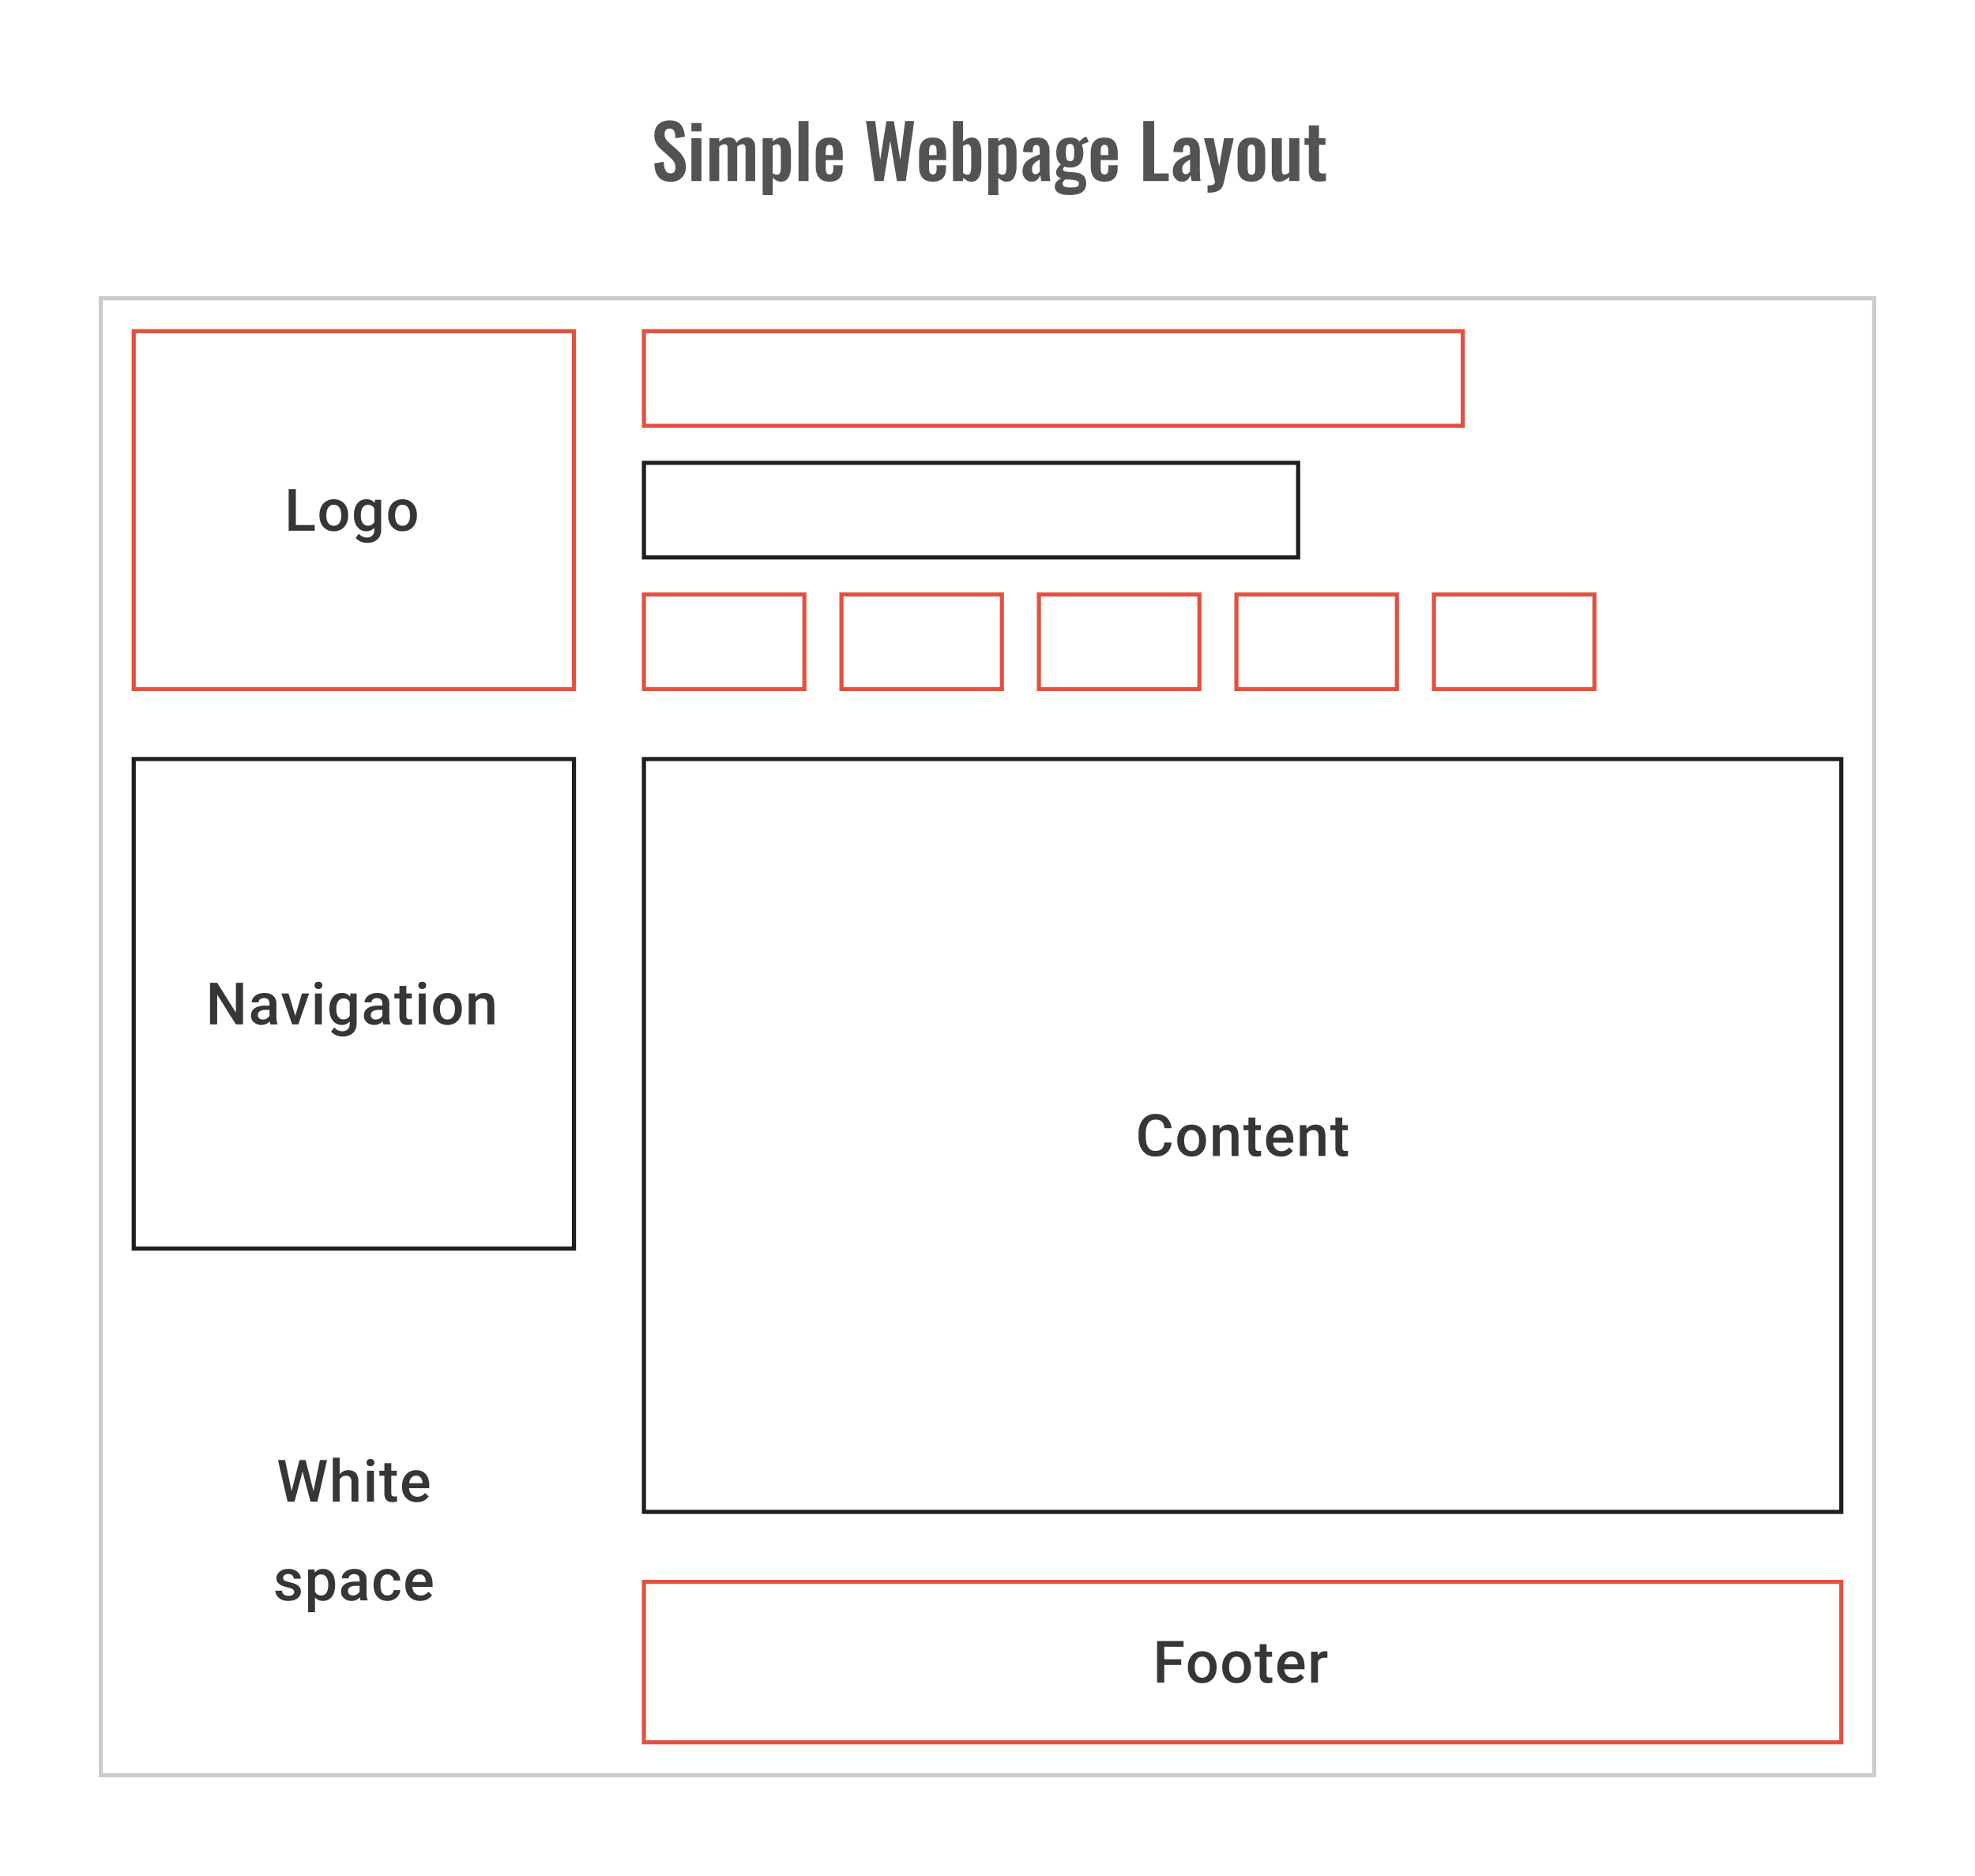 <svg width="480" height="456" viewBox="0 0 480 456" fill="none" xmlns="http://www.w3.org/2000/svg">
<rect x="24.5" y="72.5" width="431" height="359" stroke="#1E1E21" stroke-opacity="0.23"/>
<rect x="156.5" y="144.5" width="39" height="23" stroke="#E25140"/>
<rect x="204.5" y="144.5" width="39" height="23" stroke="#E25140"/>
<rect x="252.5" y="144.5" width="39" height="23" stroke="#E25140"/>
<rect x="300.5" y="144.5" width="39" height="23" stroke="#E25140"/>
<rect x="348.5" y="144.5" width="39" height="23" stroke="#E25140"/>
<rect x="156.5" y="112.5" width="159" height="23" stroke="#1E1E21"/>
<rect x="156.5" y="80.5" width="199" height="23" stroke="#E25140"/>
<rect x="32.5" y="80.5" width="107" height="87" stroke="#E25140"/>
<path d="M76.491 127.618V129H71.416V127.618H76.491ZM71.902 118.89V129H70.159V118.89H71.902ZM77.637 125.327V125.167C77.637 124.626 77.716 124.123 77.873 123.661C78.03 123.193 78.257 122.788 78.553 122.445C78.854 122.098 79.22 121.83 79.65 121.64C80.085 121.446 80.576 121.348 81.122 121.348C81.673 121.348 82.164 121.446 82.594 121.64C83.029 121.83 83.397 122.098 83.698 122.445C83.999 122.788 84.228 123.193 84.386 123.661C84.543 124.123 84.622 124.626 84.622 125.167V125.327C84.622 125.869 84.543 126.371 84.386 126.834C84.228 127.297 83.999 127.702 83.698 128.049C83.397 128.391 83.032 128.66 82.601 128.854C82.171 129.044 81.682 129.139 81.136 129.139C80.585 129.139 80.092 129.044 79.657 128.854C79.227 128.66 78.861 128.391 78.56 128.049C78.259 127.702 78.03 127.297 77.873 126.834C77.716 126.371 77.637 125.869 77.637 125.327ZM79.31 125.167V125.327C79.31 125.665 79.345 125.984 79.414 126.285C79.484 126.586 79.593 126.85 79.741 127.077C79.889 127.304 80.079 127.482 80.31 127.611C80.541 127.741 80.817 127.806 81.136 127.806C81.446 127.806 81.715 127.741 81.942 127.611C82.173 127.482 82.363 127.304 82.511 127.077C82.659 126.85 82.768 126.586 82.837 126.285C82.911 125.984 82.948 125.665 82.948 125.327V125.167C82.948 124.834 82.911 124.519 82.837 124.223C82.768 123.922 82.657 123.656 82.504 123.424C82.356 123.193 82.166 123.013 81.935 122.883C81.708 122.749 81.437 122.682 81.122 122.682C80.808 122.682 80.534 122.749 80.303 122.883C80.076 123.013 79.889 123.193 79.741 123.424C79.593 123.656 79.484 123.922 79.414 124.223C79.345 124.519 79.31 124.834 79.31 125.167ZM91.121 121.487H92.641V128.792C92.641 129.468 92.498 130.042 92.211 130.514C91.924 130.986 91.523 131.345 91.009 131.59C90.496 131.84 89.901 131.965 89.225 131.965C88.938 131.965 88.619 131.923 88.267 131.84C87.92 131.757 87.582 131.622 87.253 131.437C86.929 131.257 86.658 131.018 86.441 130.722L87.225 129.736C87.494 130.055 87.79 130.289 88.114 130.437C88.438 130.585 88.778 130.659 89.135 130.659C89.519 130.659 89.845 130.588 90.114 130.444C90.387 130.305 90.597 130.099 90.746 129.826C90.894 129.553 90.968 129.22 90.968 128.826V123.188L91.121 121.487ZM86.017 125.327V125.181C86.017 124.612 86.087 124.093 86.225 123.626C86.364 123.154 86.563 122.749 86.823 122.411C87.082 122.068 87.397 121.807 87.767 121.626C88.137 121.441 88.556 121.348 89.024 121.348C89.51 121.348 89.924 121.436 90.266 121.612C90.614 121.788 90.903 122.04 91.134 122.369C91.366 122.693 91.546 123.082 91.676 123.536C91.81 123.985 91.91 124.485 91.975 125.035V125.501C91.914 126.037 91.812 126.528 91.669 126.973C91.525 127.417 91.336 127.801 91.1 128.125C90.864 128.449 90.572 128.699 90.225 128.875C89.882 129.051 89.477 129.139 89.01 129.139C88.552 129.139 88.137 129.044 87.767 128.854C87.401 128.664 87.086 128.398 86.823 128.056C86.563 127.713 86.364 127.31 86.225 126.848C86.087 126.38 86.017 125.873 86.017 125.327ZM87.691 125.181V125.327C87.691 125.67 87.723 125.989 87.788 126.285C87.857 126.581 87.961 126.843 88.1 127.07C88.244 127.292 88.424 127.468 88.642 127.597C88.864 127.722 89.126 127.785 89.426 127.785C89.82 127.785 90.141 127.702 90.391 127.535C90.646 127.368 90.841 127.144 90.975 126.861C91.114 126.574 91.211 126.255 91.266 125.903V124.647C91.239 124.373 91.181 124.119 91.093 123.883C91.009 123.647 90.896 123.441 90.752 123.265C90.609 123.084 90.428 122.945 90.211 122.848C89.993 122.746 89.737 122.695 89.44 122.695C89.139 122.695 88.878 122.76 88.656 122.89C88.433 123.019 88.251 123.198 88.107 123.424C87.968 123.651 87.864 123.915 87.795 124.216C87.725 124.517 87.691 124.839 87.691 125.181ZM94.342 125.327V125.167C94.342 124.626 94.421 124.123 94.578 123.661C94.735 123.193 94.962 122.788 95.258 122.445C95.559 122.098 95.925 121.83 96.356 121.64C96.791 121.446 97.281 121.348 97.828 121.348C98.378 121.348 98.869 121.446 99.299 121.64C99.735 121.83 100.103 122.098 100.404 122.445C100.704 122.788 100.934 123.193 101.091 123.661C101.248 124.123 101.327 124.626 101.327 125.167V125.327C101.327 125.869 101.248 126.371 101.091 126.834C100.934 127.297 100.704 127.702 100.404 128.049C100.103 128.391 99.737 128.66 99.306 128.854C98.876 129.044 98.388 129.139 97.841 129.139C97.291 129.139 96.798 129.044 96.362 128.854C95.932 128.66 95.566 128.391 95.265 128.049C94.965 127.702 94.735 127.297 94.578 126.834C94.421 126.371 94.342 125.869 94.342 125.327ZM96.015 125.167V125.327C96.015 125.665 96.05 125.984 96.12 126.285C96.189 126.586 96.298 126.85 96.446 127.077C96.594 127.304 96.784 127.482 97.015 127.611C97.247 127.741 97.522 127.806 97.841 127.806C98.151 127.806 98.42 127.741 98.647 127.611C98.878 127.482 99.068 127.304 99.216 127.077C99.364 126.85 99.473 126.586 99.543 126.285C99.617 125.984 99.654 125.665 99.654 125.327V125.167C99.654 124.834 99.617 124.519 99.543 124.223C99.473 123.922 99.362 123.656 99.209 123.424C99.061 123.193 98.871 123.013 98.64 122.883C98.413 122.749 98.142 122.682 97.828 122.682C97.513 122.682 97.24 122.749 97.008 122.883C96.781 123.013 96.594 123.193 96.446 123.424C96.298 123.656 96.189 123.922 96.12 124.223C96.05 124.519 96.015 124.834 96.015 125.167Z" fill="#1E1E21" fill-opacity="0.89"/>
<rect x="32.5" y="184.5" width="107" height="119" stroke="#1E1E21"/>
<path d="M59.064 238.89V249H57.322L52.788 241.758V249H51.045V238.89H52.788L57.336 246.146V238.89H59.064ZM65.494 247.493V243.911C65.494 243.642 65.445 243.411 65.348 243.216C65.251 243.022 65.103 242.871 64.903 242.765C64.709 242.658 64.464 242.605 64.168 242.605C63.894 242.605 63.658 242.651 63.459 242.744C63.26 242.837 63.105 242.962 62.994 243.119C62.883 243.276 62.827 243.455 62.827 243.654H61.161C61.161 243.357 61.233 243.07 61.376 242.793C61.52 242.515 61.728 242.267 62.001 242.05C62.274 241.832 62.601 241.661 62.98 241.536C63.36 241.411 63.786 241.348 64.258 241.348C64.823 241.348 65.322 241.443 65.757 241.633C66.197 241.823 66.542 242.11 66.792 242.494C67.047 242.874 67.174 243.35 67.174 243.924V247.264C67.174 247.607 67.197 247.915 67.243 248.188C67.294 248.456 67.366 248.69 67.459 248.889V249H65.744C65.665 248.819 65.603 248.59 65.556 248.313C65.514 248.03 65.494 247.757 65.494 247.493ZM65.737 244.431L65.751 245.466H64.549C64.239 245.466 63.966 245.496 63.73 245.556C63.494 245.612 63.297 245.695 63.14 245.806C62.983 245.917 62.864 246.051 62.786 246.209C62.707 246.366 62.668 246.544 62.668 246.743C62.668 246.942 62.714 247.125 62.807 247.292C62.899 247.454 63.033 247.581 63.209 247.674C63.39 247.766 63.607 247.813 63.862 247.813C64.204 247.813 64.503 247.743 64.758 247.604C65.017 247.461 65.221 247.287 65.369 247.084C65.517 246.875 65.596 246.679 65.605 246.493L66.146 247.236C66.091 247.426 65.996 247.63 65.862 247.847C65.727 248.065 65.552 248.273 65.334 248.472C65.121 248.667 64.864 248.826 64.563 248.951C64.267 249.076 63.925 249.139 63.536 249.139C63.045 249.139 62.608 249.042 62.223 248.847C61.839 248.648 61.538 248.382 61.321 248.049C61.103 247.711 60.994 247.329 60.994 246.903C60.994 246.505 61.068 246.153 61.217 245.848C61.369 245.538 61.592 245.278 61.883 245.07C62.179 244.862 62.54 244.704 62.966 244.598C63.392 244.487 63.878 244.431 64.424 244.431H65.737ZM71.541 247.674L73.381 241.487H75.117L72.506 249H71.423L71.541 247.674ZM70.132 241.487L72.006 247.702L72.097 249H71.013L68.389 241.487H70.132ZM78.227 241.487V249H76.547V241.487H78.227ZM76.436 239.515C76.436 239.261 76.519 239.05 76.686 238.884C76.857 238.712 77.093 238.627 77.394 238.627C77.69 238.627 77.924 238.712 78.095 238.884C78.267 239.05 78.352 239.261 78.352 239.515C78.352 239.765 78.267 239.974 78.095 240.14C77.924 240.307 77.69 240.39 77.394 240.39C77.093 240.39 76.857 240.307 76.686 240.14C76.519 239.974 76.436 239.765 76.436 239.515ZM85.156 241.487H86.677V248.792C86.677 249.468 86.534 250.042 86.247 250.514C85.96 250.986 85.559 251.345 85.045 251.59C84.531 251.84 83.937 251.965 83.261 251.965C82.974 251.965 82.654 251.923 82.303 251.84C81.956 251.757 81.618 251.622 81.289 251.437C80.965 251.257 80.694 251.018 80.477 250.722L81.261 249.736C81.53 250.055 81.826 250.289 82.15 250.437C82.474 250.585 82.814 250.659 83.171 250.659C83.555 250.659 83.881 250.588 84.15 250.444C84.423 250.305 84.633 250.099 84.781 249.826C84.93 249.553 85.004 249.22 85.004 248.826V243.188L85.156 241.487ZM80.053 245.327V245.181C80.053 244.612 80.123 244.093 80.261 243.626C80.4 243.154 80.599 242.749 80.859 242.411C81.118 242.068 81.433 241.807 81.803 241.626C82.173 241.441 82.592 241.348 83.059 241.348C83.546 241.348 83.96 241.436 84.302 241.612C84.65 241.788 84.939 242.04 85.17 242.369C85.402 242.693 85.582 243.082 85.712 243.536C85.846 243.985 85.946 244.485 86.01 245.035V245.501C85.95 246.037 85.849 246.528 85.705 246.973C85.561 247.417 85.372 247.801 85.136 248.125C84.9 248.449 84.608 248.699 84.261 248.875C83.918 249.051 83.513 249.139 83.046 249.139C82.587 249.139 82.173 249.044 81.803 248.854C81.437 248.664 81.122 248.398 80.859 248.056C80.599 247.713 80.4 247.31 80.261 246.848C80.123 246.38 80.053 245.873 80.053 245.327ZM81.726 245.181V245.327C81.726 245.67 81.759 245.989 81.824 246.285C81.893 246.581 81.997 246.843 82.136 247.07C82.28 247.292 82.46 247.468 82.678 247.597C82.9 247.722 83.161 247.785 83.462 247.785C83.856 247.785 84.177 247.702 84.427 247.535C84.682 247.368 84.876 247.144 85.011 246.861C85.15 246.574 85.247 246.255 85.302 245.903V244.647C85.275 244.373 85.217 244.119 85.129 243.883C85.045 243.647 84.932 243.441 84.788 243.265C84.645 243.084 84.464 242.945 84.247 242.848C84.029 242.746 83.772 242.695 83.476 242.695C83.175 242.695 82.914 242.76 82.692 242.89C82.469 243.019 82.287 243.198 82.143 243.424C82.004 243.651 81.9 243.915 81.831 244.216C81.761 244.517 81.726 244.839 81.726 245.181ZM92.933 247.493V243.911C92.933 243.642 92.884 243.411 92.787 243.216C92.69 243.022 92.542 242.871 92.343 242.765C92.148 242.658 91.903 242.605 91.606 242.605C91.333 242.605 91.097 242.651 90.898 242.744C90.699 242.837 90.544 242.962 90.433 243.119C90.322 243.276 90.266 243.455 90.266 243.654H88.6C88.6 243.357 88.672 243.07 88.815 242.793C88.959 242.515 89.167 242.267 89.44 242.05C89.713 241.832 90.04 241.661 90.419 241.536C90.799 241.411 91.225 241.348 91.697 241.348C92.261 241.348 92.761 241.443 93.197 241.633C93.636 241.823 93.981 242.11 94.231 242.494C94.486 242.874 94.613 243.35 94.613 243.924V247.264C94.613 247.607 94.636 247.915 94.683 248.188C94.733 248.456 94.805 248.69 94.898 248.889V249H93.183C93.104 248.819 93.041 248.59 92.995 248.313C92.954 248.03 92.933 247.757 92.933 247.493ZM93.176 244.431L93.19 245.466H91.988C91.678 245.466 91.405 245.496 91.169 245.556C90.933 245.612 90.736 245.695 90.579 245.806C90.421 245.917 90.303 246.051 90.225 246.209C90.146 246.366 90.107 246.544 90.107 246.743C90.107 246.942 90.153 247.125 90.246 247.292C90.338 247.454 90.472 247.581 90.648 247.674C90.829 247.766 91.046 247.813 91.301 247.813C91.644 247.813 91.942 247.743 92.197 247.604C92.456 247.461 92.66 247.287 92.808 247.084C92.956 246.875 93.035 246.679 93.044 246.493L93.585 247.236C93.53 247.426 93.435 247.63 93.301 247.847C93.166 248.065 92.991 248.273 92.773 248.472C92.56 248.667 92.303 248.826 92.002 248.951C91.706 249.076 91.364 249.139 90.975 249.139C90.484 249.139 90.047 249.042 89.662 248.847C89.278 248.648 88.977 248.382 88.76 248.049C88.542 247.711 88.433 247.329 88.433 246.903C88.433 246.505 88.507 246.153 88.656 245.848C88.808 245.538 89.031 245.278 89.322 245.07C89.618 244.862 89.98 244.704 90.405 244.598C90.831 244.487 91.317 244.431 91.864 244.431H93.176ZM100.091 241.487V242.709H95.856V241.487H100.091ZM97.078 239.647H98.751V246.924C98.751 247.155 98.783 247.334 98.848 247.459C98.918 247.579 99.013 247.66 99.133 247.702C99.253 247.743 99.394 247.764 99.556 247.764C99.672 247.764 99.783 247.757 99.89 247.743C99.996 247.729 100.082 247.715 100.147 247.702L100.154 248.979C100.015 249.021 99.853 249.058 99.668 249.09C99.487 249.123 99.279 249.139 99.043 249.139C98.658 249.139 98.318 249.072 98.022 248.938C97.726 248.799 97.494 248.574 97.328 248.264C97.161 247.954 97.078 247.542 97.078 247.028V239.647ZM103.458 241.487V249H101.778V241.487H103.458ZM101.667 239.515C101.667 239.261 101.75 239.05 101.917 238.884C102.088 238.712 102.324 238.627 102.625 238.627C102.921 238.627 103.155 238.712 103.326 238.884C103.498 239.05 103.583 239.261 103.583 239.515C103.583 239.765 103.498 239.974 103.326 240.14C103.155 240.307 102.921 240.39 102.625 240.39C102.324 240.39 102.088 240.307 101.917 240.14C101.75 239.974 101.667 239.765 101.667 239.515ZM105.256 245.327V245.167C105.256 244.626 105.335 244.123 105.492 243.661C105.65 243.193 105.877 242.788 106.173 242.445C106.474 242.098 106.839 241.83 107.27 241.64C107.705 241.446 108.196 241.348 108.742 241.348C109.293 241.348 109.783 241.446 110.214 241.64C110.649 241.83 111.017 242.098 111.318 242.445C111.619 242.788 111.848 243.193 112.005 243.661C112.163 244.123 112.241 244.626 112.241 245.167V245.327C112.241 245.869 112.163 246.371 112.005 246.834C111.848 247.297 111.619 247.702 111.318 248.049C111.017 248.391 110.651 248.66 110.221 248.854C109.79 249.044 109.302 249.139 108.756 249.139C108.205 249.139 107.712 249.044 107.277 248.854C106.846 248.66 106.481 248.391 106.18 248.049C105.879 247.702 105.65 247.297 105.492 246.834C105.335 246.371 105.256 245.869 105.256 245.327ZM106.93 245.167V245.327C106.93 245.665 106.964 245.984 107.034 246.285C107.103 246.586 107.212 246.85 107.36 247.077C107.508 247.304 107.698 247.482 107.93 247.611C108.161 247.741 108.436 247.806 108.756 247.806C109.066 247.806 109.334 247.741 109.561 247.611C109.793 247.482 109.982 247.304 110.131 247.077C110.279 246.85 110.387 246.586 110.457 246.285C110.531 245.984 110.568 245.665 110.568 245.327V245.167C110.568 244.834 110.531 244.519 110.457 244.223C110.387 243.922 110.276 243.656 110.124 243.424C109.976 243.193 109.786 243.013 109.554 242.883C109.327 242.749 109.057 242.682 108.742 242.682C108.427 242.682 108.154 242.749 107.923 242.883C107.696 243.013 107.508 243.193 107.36 243.424C107.212 243.656 107.103 243.922 107.034 244.223C106.964 244.519 106.93 244.834 106.93 245.167ZM115.588 243.091V249H113.914V241.487H115.491L115.588 243.091ZM115.289 244.966L114.748 244.959C114.752 244.427 114.826 243.938 114.97 243.494C115.118 243.05 115.322 242.668 115.581 242.348C115.845 242.029 116.159 241.784 116.525 241.612C116.891 241.436 117.298 241.348 117.747 241.348C118.108 241.348 118.435 241.399 118.726 241.501C119.022 241.598 119.275 241.758 119.483 241.98C119.696 242.202 119.858 242.492 119.969 242.848C120.08 243.2 120.136 243.633 120.136 244.147V249H118.455V244.14C118.455 243.779 118.402 243.494 118.296 243.286C118.194 243.073 118.043 242.922 117.844 242.834C117.65 242.742 117.407 242.695 117.115 242.695C116.828 242.695 116.571 242.756 116.345 242.876C116.118 242.996 115.926 243.161 115.768 243.369C115.616 243.577 115.498 243.818 115.414 244.091C115.331 244.364 115.289 244.656 115.289 244.966Z" fill="#1E1E21" fill-opacity="0.89"/>
<rect x="156.5" y="184.5" width="291" height="183" stroke="#1E1E21"/>
<path d="M283.004 277.709H284.74C284.684 278.371 284.499 278.961 284.184 279.479C283.869 279.993 283.427 280.398 282.858 280.694C282.289 280.991 281.597 281.139 280.782 281.139C280.157 281.139 279.595 281.028 279.095 280.806C278.595 280.579 278.167 280.259 277.81 279.847C277.454 279.431 277.181 278.929 276.991 278.341C276.806 277.753 276.713 277.096 276.713 276.369V275.529C276.713 274.802 276.808 274.145 276.998 273.557C277.192 272.969 277.47 272.467 277.831 272.05C278.192 271.629 278.625 271.307 279.129 271.085C279.639 270.863 280.21 270.752 280.844 270.752C281.65 270.752 282.33 270.9 282.886 271.196C283.441 271.492 283.872 271.902 284.177 272.425C284.487 272.948 284.677 273.547 284.747 274.223H283.011C282.964 273.788 282.863 273.416 282.705 273.105C282.552 272.795 282.326 272.559 282.025 272.397C281.724 272.231 281.33 272.147 280.844 272.147C280.446 272.147 280.099 272.221 279.803 272.369C279.507 272.518 279.259 272.735 279.06 273.022C278.861 273.309 278.71 273.663 278.609 274.084C278.511 274.501 278.463 274.978 278.463 275.515V276.369C278.463 276.878 278.507 277.341 278.595 277.757C278.687 278.169 278.826 278.524 279.011 278.82C279.201 279.116 279.442 279.345 279.733 279.507C280.025 279.669 280.375 279.75 280.782 279.75C281.277 279.75 281.678 279.672 281.983 279.514C282.293 279.357 282.527 279.128 282.684 278.827C282.846 278.521 282.953 278.149 283.004 277.709ZM286.121 277.327V277.167C286.121 276.626 286.2 276.123 286.357 275.661C286.515 275.193 286.741 274.788 287.038 274.445C287.338 274.098 287.704 273.83 288.135 273.64C288.57 273.446 289.06 273.348 289.607 273.348C290.157 273.348 290.648 273.446 291.079 273.64C291.514 273.83 291.882 274.098 292.183 274.445C292.484 274.788 292.713 275.193 292.87 275.661C293.027 276.123 293.106 276.626 293.106 277.167V277.327C293.106 277.869 293.027 278.371 292.87 278.834C292.713 279.297 292.484 279.702 292.183 280.049C291.882 280.391 291.516 280.66 291.086 280.854C290.655 281.044 290.167 281.139 289.621 281.139C289.07 281.139 288.577 281.044 288.142 280.854C287.711 280.66 287.345 280.391 287.045 280.049C286.744 279.702 286.515 279.297 286.357 278.834C286.2 278.371 286.121 277.869 286.121 277.327ZM287.794 277.167V277.327C287.794 277.665 287.829 277.984 287.899 278.285C287.968 278.586 288.077 278.85 288.225 279.077C288.373 279.304 288.563 279.482 288.794 279.611C289.026 279.741 289.301 279.806 289.621 279.806C289.931 279.806 290.199 279.741 290.426 279.611C290.657 279.482 290.847 279.304 290.995 279.077C291.143 278.85 291.252 278.586 291.322 278.285C291.396 277.984 291.433 277.665 291.433 277.327V277.167C291.433 276.834 291.396 276.519 291.322 276.223C291.252 275.922 291.141 275.656 290.988 275.424C290.84 275.193 290.65 275.013 290.419 274.883C290.192 274.749 289.921 274.682 289.607 274.682C289.292 274.682 289.019 274.749 288.787 274.883C288.561 275.013 288.373 275.193 288.225 275.424C288.077 275.656 287.968 275.922 287.899 276.223C287.829 276.519 287.794 276.834 287.794 277.167ZM296.453 275.091V281H294.779V273.487H296.355L296.453 275.091ZM296.154 276.966L295.612 276.959C295.617 276.427 295.691 275.938 295.835 275.494C295.983 275.05 296.186 274.668 296.446 274.348C296.709 274.029 297.024 273.784 297.39 273.612C297.756 273.436 298.163 273.348 298.612 273.348C298.973 273.348 299.299 273.399 299.591 273.501C299.887 273.598 300.139 273.758 300.348 273.98C300.561 274.202 300.723 274.492 300.834 274.848C300.945 275.2 301 275.633 301 276.147V281H299.32V276.14C299.32 275.779 299.267 275.494 299.16 275.286C299.059 275.073 298.908 274.922 298.709 274.834C298.515 274.742 298.272 274.695 297.98 274.695C297.693 274.695 297.436 274.756 297.209 274.876C296.983 274.996 296.79 275.161 296.633 275.369C296.48 275.577 296.362 275.818 296.279 276.091C296.196 276.364 296.154 276.656 296.154 276.966ZM306.437 273.487V274.709H302.201V273.487H306.437ZM303.423 271.647H305.097V278.924C305.097 279.155 305.129 279.334 305.194 279.459C305.263 279.579 305.358 279.66 305.479 279.702C305.599 279.743 305.74 279.764 305.902 279.764C306.018 279.764 306.129 279.757 306.235 279.743C306.342 279.729 306.428 279.715 306.492 279.702L306.499 280.979C306.36 281.021 306.198 281.058 306.013 281.09C305.833 281.123 305.624 281.139 305.388 281.139C305.004 281.139 304.664 281.072 304.368 280.938C304.071 280.799 303.84 280.574 303.673 280.264C303.507 279.954 303.423 279.542 303.423 279.028V271.647ZM311.325 281.139C310.769 281.139 310.267 281.049 309.818 280.868C309.374 280.683 308.994 280.426 308.679 280.097C308.369 279.769 308.131 279.382 307.964 278.938C307.797 278.493 307.714 278.014 307.714 277.501V277.223C307.714 276.635 307.8 276.103 307.971 275.626C308.142 275.149 308.381 274.742 308.686 274.404C308.992 274.061 309.353 273.8 309.769 273.619C310.186 273.439 310.637 273.348 311.123 273.348C311.66 273.348 312.13 273.439 312.533 273.619C312.936 273.8 313.269 274.054 313.533 274.383C313.801 274.707 314 275.094 314.13 275.543C314.264 275.992 314.331 276.487 314.331 277.028V277.744H308.526V276.542H312.679V276.41C312.669 276.11 312.609 275.827 312.498 275.563C312.392 275.3 312.227 275.087 312.005 274.925C311.783 274.763 311.487 274.682 311.116 274.682C310.839 274.682 310.591 274.742 310.373 274.862C310.16 274.978 309.982 275.147 309.839 275.369C309.695 275.591 309.584 275.86 309.505 276.174C309.431 276.485 309.394 276.834 309.394 277.223V277.501C309.394 277.829 309.438 278.135 309.526 278.417C309.619 278.695 309.753 278.938 309.929 279.146C310.105 279.354 310.318 279.519 310.568 279.639C310.818 279.755 311.102 279.813 311.422 279.813C311.825 279.813 312.183 279.732 312.498 279.57C312.813 279.408 313.086 279.179 313.317 278.882L314.199 279.736C314.037 279.972 313.827 280.199 313.567 280.417C313.308 280.63 312.991 280.803 312.616 280.938C312.246 281.072 311.815 281.139 311.325 281.139ZM317.58 275.091V281H315.907V273.487H317.483L317.58 275.091ZM317.282 276.966L316.74 276.959C316.745 276.427 316.819 275.938 316.962 275.494C317.111 275.05 317.314 274.668 317.573 274.348C317.837 274.029 318.152 273.784 318.518 273.612C318.883 273.436 319.291 273.348 319.74 273.348C320.101 273.348 320.427 273.399 320.719 273.501C321.015 273.598 321.267 273.758 321.476 273.98C321.688 274.202 321.851 274.492 321.962 274.848C322.073 275.2 322.128 275.633 322.128 276.147V281H320.448V276.14C320.448 275.779 320.395 275.494 320.288 275.286C320.186 275.073 320.036 274.922 319.837 274.834C319.643 274.742 319.4 274.695 319.108 274.695C318.821 274.695 318.564 274.756 318.337 274.876C318.11 274.996 317.918 275.161 317.761 275.369C317.608 275.577 317.49 275.818 317.407 276.091C317.323 276.364 317.282 276.656 317.282 276.966ZM327.565 273.487V274.709H323.329V273.487H327.565ZM324.551 271.647H326.225V278.924C326.225 279.155 326.257 279.334 326.322 279.459C326.391 279.579 326.486 279.66 326.606 279.702C326.727 279.743 326.868 279.764 327.03 279.764C327.146 279.764 327.257 279.757 327.363 279.743C327.47 279.729 327.555 279.715 327.62 279.702L327.627 280.979C327.488 281.021 327.326 281.058 327.141 281.09C326.961 281.123 326.752 281.139 326.516 281.139C326.132 281.139 325.792 281.072 325.495 280.938C325.199 280.799 324.968 280.574 324.801 280.264C324.635 279.954 324.551 279.542 324.551 279.028V271.647Z" fill="#1E1E21" fill-opacity="0.89"/>
<rect x="156.5" y="384.5" width="291" height="39" stroke="#E25140"/>
<path d="M282.958 398.89V409H281.216V398.89H282.958ZM287.083 403.313V404.695H282.514V403.313H287.083ZM287.659 398.89V400.279H282.514V398.89H287.659ZM288.693 405.327V405.167C288.693 404.626 288.772 404.123 288.929 403.661C289.087 403.193 289.314 402.788 289.61 402.445C289.911 402.098 290.276 401.83 290.707 401.64C291.142 401.446 291.633 401.348 292.179 401.348C292.73 401.348 293.22 401.446 293.651 401.64C294.086 401.83 294.454 402.098 294.755 402.445C295.056 402.788 295.285 403.193 295.442 403.661C295.6 404.123 295.678 404.626 295.678 405.167V405.327C295.678 405.869 295.6 406.371 295.442 406.834C295.285 407.297 295.056 407.702 294.755 408.049C294.454 408.391 294.088 408.66 293.658 408.854C293.227 409.044 292.739 409.139 292.193 409.139C291.642 409.139 291.149 409.044 290.714 408.854C290.283 408.66 289.918 408.391 289.617 408.049C289.316 407.702 289.087 407.297 288.929 406.834C288.772 406.371 288.693 405.869 288.693 405.327ZM290.367 405.167V405.327C290.367 405.665 290.401 405.984 290.471 406.285C290.54 406.586 290.649 406.85 290.797 407.077C290.945 407.304 291.135 407.482 291.367 407.611C291.598 407.741 291.873 407.806 292.193 407.806C292.503 407.806 292.771 407.741 292.998 407.611C293.23 407.482 293.42 407.304 293.568 407.077C293.716 406.85 293.825 406.586 293.894 406.285C293.968 405.984 294.005 405.665 294.005 405.327V405.167C294.005 404.834 293.968 404.519 293.894 404.223C293.825 403.922 293.713 403.656 293.561 403.424C293.413 403.193 293.223 403.013 292.991 402.883C292.765 402.749 292.494 402.682 292.179 402.682C291.864 402.682 291.591 402.749 291.36 402.883C291.133 403.013 290.945 403.193 290.797 403.424C290.649 403.656 290.54 403.922 290.471 404.223C290.401 404.519 290.367 404.834 290.367 405.167ZM297.046 405.327V405.167C297.046 404.626 297.125 404.123 297.282 403.661C297.439 403.193 297.666 402.788 297.962 402.445C298.263 402.098 298.629 401.83 299.06 401.64C299.495 401.446 299.985 401.348 300.532 401.348C301.082 401.348 301.573 401.446 302.004 401.64C302.439 401.83 302.807 402.098 303.108 402.445C303.408 402.788 303.638 403.193 303.795 403.661C303.952 404.123 304.031 404.626 304.031 405.167V405.327C304.031 405.869 303.952 406.371 303.795 406.834C303.638 407.297 303.408 407.702 303.108 408.049C302.807 408.391 302.441 408.66 302.01 408.854C301.58 409.044 301.092 409.139 300.545 409.139C299.995 409.139 299.502 409.044 299.066 408.854C298.636 408.66 298.27 408.391 297.969 408.049C297.669 407.702 297.439 407.297 297.282 406.834C297.125 406.371 297.046 405.869 297.046 405.327ZM298.719 405.167V405.327C298.719 405.665 298.754 405.984 298.823 406.285C298.893 406.586 299.002 406.85 299.15 407.077C299.298 407.304 299.488 407.482 299.719 407.611C299.951 407.741 300.226 407.806 300.545 407.806C300.856 407.806 301.124 407.741 301.351 407.611C301.582 407.482 301.772 407.304 301.92 407.077C302.068 406.85 302.177 406.586 302.247 406.285C302.321 405.984 302.358 405.665 302.358 405.327V405.167C302.358 404.834 302.321 404.519 302.247 404.223C302.177 403.922 302.066 403.656 301.913 403.424C301.765 403.193 301.575 403.013 301.344 402.883C301.117 402.749 300.846 402.682 300.532 402.682C300.217 402.682 299.944 402.749 299.712 402.883C299.485 403.013 299.298 403.193 299.15 403.424C299.002 403.656 298.893 403.922 298.823 404.223C298.754 404.519 298.719 404.834 298.719 405.167ZM309.162 401.487V402.709H304.926V401.487H309.162ZM306.148 399.647H307.822V406.924C307.822 407.155 307.854 407.334 307.919 407.459C307.988 407.579 308.083 407.66 308.204 407.702C308.324 407.743 308.465 407.764 308.627 407.764C308.743 407.764 308.854 407.757 308.961 407.743C309.067 407.729 309.153 407.715 309.217 407.702L309.224 408.979C309.085 409.021 308.923 409.058 308.738 409.09C308.558 409.123 308.349 409.139 308.113 409.139C307.729 409.139 307.389 409.072 307.093 408.938C306.796 408.799 306.565 408.574 306.398 408.264C306.232 407.954 306.148 407.542 306.148 407.028V399.647ZM314.05 409.139C313.494 409.139 312.992 409.049 312.543 408.868C312.099 408.683 311.719 408.426 311.404 408.097C311.094 407.769 310.856 407.382 310.689 406.938C310.522 406.493 310.439 406.014 310.439 405.501V405.223C310.439 404.635 310.525 404.103 310.696 403.626C310.867 403.149 311.106 402.742 311.411 402.404C311.717 402.061 312.078 401.8 312.494 401.619C312.911 401.439 313.362 401.348 313.848 401.348C314.385 401.348 314.855 401.439 315.258 401.619C315.661 401.8 315.994 402.054 316.258 402.383C316.526 402.707 316.725 403.094 316.855 403.543C316.989 403.992 317.056 404.487 317.056 405.028V405.744H311.252V404.542H315.404V404.41C315.394 404.11 315.334 403.827 315.223 403.563C315.117 403.3 314.952 403.087 314.73 402.925C314.508 402.763 314.212 402.682 313.841 402.682C313.564 402.682 313.316 402.742 313.098 402.862C312.886 402.978 312.707 403.147 312.564 403.369C312.42 403.591 312.309 403.86 312.231 404.174C312.156 404.485 312.119 404.834 312.119 405.223V405.501C312.119 405.829 312.163 406.135 312.251 406.417C312.344 406.695 312.478 406.938 312.654 407.146C312.83 407.354 313.043 407.519 313.293 407.639C313.543 407.755 313.828 407.813 314.147 407.813C314.55 407.813 314.908 407.732 315.223 407.57C315.538 407.408 315.811 407.179 316.042 406.882L316.924 407.736C316.762 407.972 316.552 408.199 316.292 408.417C316.033 408.63 315.716 408.803 315.341 408.938C314.971 409.072 314.54 409.139 314.05 409.139ZM320.326 402.918V409H318.653V401.487H320.25L320.326 402.918ZM322.624 401.439L322.611 402.994C322.509 402.975 322.398 402.962 322.277 402.952C322.162 402.943 322.046 402.938 321.93 402.938C321.643 402.938 321.391 402.98 321.173 403.063C320.956 403.142 320.773 403.258 320.625 403.411C320.481 403.559 320.37 403.739 320.292 403.952C320.213 404.165 320.167 404.403 320.153 404.667L319.771 404.695C319.771 404.223 319.817 403.786 319.91 403.383C320.002 402.98 320.141 402.626 320.326 402.32C320.516 402.015 320.752 401.777 321.034 401.605C321.321 401.434 321.652 401.348 322.027 401.348C322.129 401.348 322.238 401.358 322.354 401.376C322.474 401.395 322.564 401.416 322.624 401.439Z" fill="#1E1E21" fill-opacity="0.89"/>
<path d="M70.788 362.73L72.801 354.89H73.857L73.739 356.911L71.586 365H70.489L70.788 362.73ZM69.281 354.89L70.913 362.667L71.058 365H69.892L67.552 354.89H69.281ZM76.141 362.646L77.752 354.89H79.488L77.148 365H75.981L76.141 362.646ZM74.266 354.89L76.259 362.75L76.551 365H75.454L73.336 356.911L73.225 354.89H74.266ZM82.549 354.335V365H80.883V354.335H82.549ZM82.258 360.966L81.716 360.959C81.721 360.441 81.793 359.961 81.931 359.522C82.075 359.082 82.274 358.7 82.529 358.376C82.788 358.047 83.098 357.795 83.459 357.619C83.82 357.439 84.221 357.348 84.66 357.348C85.031 357.348 85.364 357.399 85.66 357.501C85.961 357.603 86.22 357.767 86.438 357.994C86.655 358.216 86.82 358.508 86.931 358.869C87.046 359.225 87.104 359.661 87.104 360.174V365H85.424V360.16C85.424 359.799 85.371 359.512 85.264 359.3C85.162 359.087 85.012 358.934 84.813 358.841C84.614 358.744 84.371 358.695 84.084 358.695C83.783 358.695 83.517 358.756 83.285 358.876C83.059 358.996 82.869 359.161 82.716 359.369C82.563 359.577 82.448 359.818 82.369 360.091C82.295 360.364 82.258 360.656 82.258 360.966ZM90.874 357.487V365H89.194V357.487H90.874ZM89.083 355.515C89.083 355.261 89.166 355.05 89.333 354.884C89.504 354.712 89.74 354.627 90.041 354.627C90.337 354.627 90.571 354.712 90.742 354.884C90.914 355.05 90.999 355.261 90.999 355.515C90.999 355.765 90.914 355.974 90.742 356.14C90.571 356.307 90.337 356.39 90.041 356.39C89.74 356.39 89.504 356.307 89.333 356.14C89.166 355.974 89.083 355.765 89.083 355.515ZM96.436 357.487V358.709H92.2V357.487H96.436ZM93.422 355.647H95.096V362.924C95.096 363.155 95.128 363.334 95.193 363.459C95.262 363.579 95.357 363.66 95.477 363.702C95.598 363.743 95.739 363.764 95.901 363.764C96.017 363.764 96.128 363.757 96.234 363.743C96.341 363.729 96.426 363.715 96.491 363.702L96.498 364.979C96.359 365.021 96.197 365.058 96.012 365.09C95.832 365.123 95.623 365.139 95.387 365.139C95.003 365.139 94.663 365.072 94.367 364.938C94.07 364.799 93.839 364.574 93.672 364.264C93.505 363.954 93.422 363.542 93.422 363.028V355.647ZM101.323 365.139C100.768 365.139 100.266 365.049 99.817 364.868C99.372 364.683 98.993 364.426 98.678 364.097C98.368 363.769 98.129 363.382 97.963 362.938C97.796 362.493 97.713 362.014 97.713 361.501V361.223C97.713 360.635 97.799 360.103 97.97 359.626C98.141 359.149 98.379 358.742 98.685 358.404C98.99 358.061 99.352 357.8 99.768 357.619C100.185 357.439 100.636 357.348 101.122 357.348C101.659 357.348 102.129 357.439 102.532 357.619C102.934 357.8 103.268 358.054 103.531 358.383C103.8 358.707 103.999 359.094 104.129 359.543C104.263 359.992 104.33 360.487 104.33 361.028V361.744H98.525V360.542H102.677V360.41C102.668 360.11 102.608 359.827 102.497 359.563C102.39 359.3 102.226 359.087 102.004 358.925C101.782 358.763 101.485 358.682 101.115 358.682C100.837 358.682 100.59 358.742 100.372 358.862C100.159 358.978 99.981 359.147 99.838 359.369C99.694 359.591 99.583 359.86 99.504 360.174C99.43 360.485 99.393 360.834 99.393 361.223V361.501C99.393 361.829 99.437 362.135 99.525 362.417C99.618 362.695 99.752 362.938 99.928 363.146C100.104 363.354 100.317 363.519 100.567 363.639C100.817 363.755 101.101 363.813 101.421 363.813C101.823 363.813 102.182 363.732 102.497 363.57C102.812 363.408 103.085 363.179 103.316 362.882L104.198 363.736C104.036 363.972 103.825 364.199 103.566 364.417C103.307 364.63 102.99 364.803 102.615 364.938C102.245 365.072 101.814 365.139 101.323 365.139ZM71.489 386.966C71.489 386.799 71.447 386.649 71.364 386.514C71.281 386.375 71.121 386.25 70.885 386.139C70.653 386.028 70.311 385.926 69.857 385.834C69.459 385.746 69.094 385.642 68.76 385.521C68.431 385.396 68.149 385.246 67.913 385.07C67.677 384.894 67.494 384.686 67.365 384.445C67.235 384.204 67.17 383.927 67.17 383.612C67.17 383.306 67.237 383.017 67.371 382.744C67.506 382.471 67.698 382.23 67.948 382.022C68.198 381.814 68.501 381.649 68.857 381.529C69.219 381.409 69.621 381.348 70.066 381.348C70.695 381.348 71.234 381.455 71.683 381.668C72.137 381.876 72.484 382.161 72.725 382.522C72.966 382.878 73.086 383.281 73.086 383.73H71.413C71.413 383.531 71.362 383.346 71.26 383.175C71.163 382.999 71.014 382.857 70.815 382.751C70.616 382.64 70.366 382.584 70.066 382.584C69.779 382.584 69.54 382.631 69.35 382.723C69.165 382.811 69.026 382.927 68.934 383.07C68.846 383.214 68.802 383.371 68.802 383.543C68.802 383.667 68.825 383.781 68.871 383.883C68.922 383.98 69.005 384.07 69.121 384.154C69.237 384.232 69.394 384.306 69.593 384.376C69.797 384.445 70.052 384.512 70.357 384.577C70.931 384.697 71.424 384.852 71.836 385.042C72.253 385.227 72.572 385.468 72.794 385.764C73.016 386.056 73.128 386.426 73.128 386.875C73.128 387.209 73.056 387.514 72.912 387.792C72.773 388.065 72.57 388.303 72.301 388.507C72.033 388.706 71.711 388.861 71.336 388.972C70.966 389.083 70.549 389.139 70.086 389.139C69.406 389.139 68.83 389.019 68.358 388.778C67.885 388.532 67.527 388.22 67.281 387.84C67.041 387.456 66.92 387.058 66.92 386.646H68.538C68.556 386.956 68.642 387.204 68.795 387.389C68.952 387.57 69.147 387.702 69.378 387.785C69.614 387.864 69.857 387.903 70.107 387.903C70.408 387.903 70.66 387.864 70.864 387.785C71.068 387.702 71.223 387.59 71.329 387.452C71.436 387.308 71.489 387.146 71.489 386.966ZM76.557 382.932V391.888H74.884V381.487H76.425L76.557 382.932ZM81.452 385.174V385.32C81.452 385.866 81.388 386.373 81.258 386.841C81.133 387.304 80.945 387.709 80.696 388.056C80.45 388.398 80.147 388.664 79.786 388.854C79.425 389.044 79.008 389.139 78.536 389.139C78.069 389.139 77.659 389.053 77.307 388.882C76.96 388.706 76.666 388.458 76.425 388.139C76.185 387.82 75.99 387.445 75.842 387.014C75.699 386.579 75.597 386.102 75.537 385.584V385.021C75.597 384.471 75.699 383.971 75.842 383.522C75.99 383.073 76.185 382.686 76.425 382.362C76.666 382.038 76.96 381.788 77.307 381.612C77.654 381.436 78.059 381.348 78.522 381.348C78.994 381.348 79.413 381.441 79.779 381.626C80.145 381.807 80.453 382.066 80.703 382.404C80.953 382.737 81.14 383.14 81.265 383.612C81.39 384.079 81.452 384.6 81.452 385.174ZM79.779 385.32V385.174C79.779 384.827 79.747 384.505 79.682 384.209C79.617 383.908 79.515 383.644 79.376 383.418C79.237 383.191 79.059 383.015 78.842 382.89C78.629 382.76 78.372 382.695 78.071 382.695C77.775 382.695 77.52 382.746 77.307 382.848C77.094 382.945 76.916 383.082 76.773 383.258C76.629 383.434 76.518 383.64 76.439 383.876C76.361 384.107 76.305 384.36 76.273 384.633V385.98C76.328 386.313 76.423 386.618 76.557 386.896C76.692 387.174 76.881 387.396 77.127 387.563C77.377 387.725 77.696 387.806 78.085 387.806C78.386 387.806 78.643 387.741 78.856 387.611C79.069 387.482 79.242 387.304 79.376 387.077C79.515 386.845 79.617 386.579 79.682 386.278C79.747 385.977 79.779 385.658 79.779 385.32ZM87.396 387.493V383.911C87.396 383.642 87.347 383.411 87.25 383.216C87.153 383.022 87.004 382.871 86.805 382.765C86.611 382.658 86.366 382.605 86.069 382.605C85.796 382.605 85.56 382.651 85.361 382.744C85.162 382.837 85.007 382.962 84.896 383.119C84.785 383.276 84.729 383.455 84.729 383.654H83.063C83.063 383.357 83.135 383.07 83.278 382.793C83.422 382.515 83.63 382.267 83.903 382.05C84.176 381.832 84.502 381.661 84.882 381.536C85.262 381.411 85.688 381.348 86.16 381.348C86.724 381.348 87.224 381.443 87.659 381.633C88.099 381.823 88.444 382.11 88.694 382.494C88.949 382.874 89.076 383.35 89.076 383.924V387.264C89.076 387.607 89.099 387.915 89.145 388.188C89.196 388.456 89.268 388.69 89.361 388.889V389H87.646C87.567 388.819 87.504 388.59 87.458 388.313C87.416 388.03 87.396 387.757 87.396 387.493ZM87.639 384.431L87.653 385.466H86.451C86.141 385.466 85.868 385.496 85.632 385.556C85.396 385.612 85.199 385.695 85.042 385.806C84.884 385.917 84.766 386.051 84.688 386.209C84.609 386.366 84.57 386.544 84.57 386.743C84.57 386.942 84.616 387.125 84.709 387.292C84.801 387.454 84.935 387.581 85.111 387.674C85.292 387.766 85.509 387.813 85.764 387.813C86.106 387.813 86.405 387.743 86.66 387.604C86.919 387.461 87.123 387.287 87.271 387.084C87.419 386.875 87.498 386.679 87.507 386.493L88.048 387.236C87.993 387.426 87.898 387.63 87.764 387.847C87.629 388.065 87.454 388.273 87.236 388.472C87.023 388.667 86.766 388.826 86.465 388.951C86.169 389.076 85.826 389.139 85.438 389.139C84.947 389.139 84.51 389.042 84.125 388.847C83.741 388.648 83.44 388.382 83.223 388.049C83.005 387.711 82.896 387.329 82.896 386.903C82.896 386.505 82.97 386.153 83.118 385.848C83.271 385.538 83.493 385.278 83.785 385.07C84.081 384.862 84.442 384.704 84.868 384.598C85.294 384.487 85.78 384.431 86.326 384.431H87.639ZM94.179 387.806C94.452 387.806 94.697 387.753 94.915 387.646C95.137 387.535 95.315 387.382 95.45 387.188C95.588 386.993 95.665 386.769 95.679 386.514H97.255C97.246 387 97.102 387.442 96.824 387.84C96.547 388.239 96.179 388.556 95.72 388.792C95.262 389.023 94.755 389.139 94.2 389.139C93.626 389.139 93.126 389.042 92.7 388.847C92.274 388.648 91.92 388.375 91.638 388.028C91.355 387.681 91.142 387.28 90.999 386.827C90.86 386.373 90.791 385.887 90.791 385.369V385.126C90.791 384.607 90.86 384.121 90.999 383.667C91.142 383.209 91.355 382.807 91.638 382.459C91.92 382.112 92.274 381.841 92.7 381.647C93.126 381.448 93.624 381.348 94.193 381.348C94.795 381.348 95.322 381.469 95.776 381.709C96.23 381.946 96.586 382.277 96.845 382.702C97.109 383.124 97.246 383.614 97.255 384.174H95.679C95.665 383.897 95.595 383.647 95.471 383.424C95.35 383.198 95.179 383.017 94.957 382.883C94.739 382.749 94.478 382.682 94.172 382.682C93.834 382.682 93.554 382.751 93.332 382.89C93.11 383.024 92.936 383.209 92.811 383.445C92.686 383.677 92.596 383.938 92.54 384.23C92.489 384.517 92.464 384.815 92.464 385.126V385.369C92.464 385.679 92.489 385.98 92.54 386.271C92.591 386.563 92.679 386.824 92.804 387.056C92.934 387.283 93.11 387.466 93.332 387.604C93.554 387.739 93.837 387.806 94.179 387.806ZM102.136 389.139C101.58 389.139 101.078 389.049 100.629 388.868C100.185 388.683 99.805 388.426 99.49 388.097C99.18 387.769 98.942 387.382 98.775 386.938C98.609 386.493 98.525 386.014 98.525 385.501V385.223C98.525 384.635 98.611 384.103 98.782 383.626C98.953 383.149 99.192 382.742 99.497 382.404C99.803 382.061 100.164 381.8 100.58 381.619C100.997 381.439 101.448 381.348 101.934 381.348C102.471 381.348 102.941 381.439 103.344 381.619C103.747 381.8 104.08 382.054 104.344 382.383C104.612 382.707 104.811 383.094 104.941 383.543C105.075 383.992 105.142 384.487 105.142 385.028V385.744H99.338V384.542H103.49V384.41C103.481 384.11 103.42 383.827 103.309 383.563C103.203 383.3 103.038 383.087 102.816 382.925C102.594 382.763 102.298 382.682 101.928 382.682C101.65 382.682 101.402 382.742 101.185 382.862C100.972 382.978 100.793 383.147 100.65 383.369C100.506 383.591 100.395 383.86 100.317 384.174C100.243 384.485 100.206 384.834 100.206 385.223V385.501C100.206 385.829 100.25 386.135 100.337 386.417C100.43 386.695 100.564 386.938 100.74 387.146C100.916 387.354 101.129 387.519 101.379 387.639C101.629 387.755 101.914 387.813 102.233 387.813C102.636 387.813 102.994 387.732 103.309 387.57C103.624 387.408 103.897 387.179 104.129 386.882L105.01 387.736C104.848 387.972 104.638 388.199 104.379 388.417C104.119 388.63 103.802 388.803 103.427 388.938C103.057 389.072 102.626 389.139 102.136 389.139Z" fill="#1E1E21" fill-opacity="0.89"/>
<path d="M163.048 44.198C162.172 44.198 161.44 44.03 160.852 43.694C160.264 43.346 159.82 42.842 159.52 42.182C159.22 41.522 159.052 40.712 159.016 39.752L161.302 39.302C161.326 39.866 161.392 40.364 161.5 40.796C161.62 41.228 161.794 41.564 162.022 41.804C162.262 42.032 162.574 42.146 162.958 42.146C163.39 42.146 163.696 42.02 163.876 41.768C164.056 41.504 164.146 41.174 164.146 40.778C164.146 40.142 164.002 39.62 163.714 39.212C163.426 38.804 163.042 38.396 162.562 37.988L160.726 36.368C160.21 35.924 159.796 35.432 159.484 34.892C159.184 34.34 159.034 33.662 159.034 32.858C159.034 31.706 159.37 30.818 160.042 30.194C160.714 29.57 161.632 29.258 162.796 29.258C163.48 29.258 164.05 29.366 164.506 29.582C164.962 29.786 165.322 30.074 165.586 30.446C165.862 30.818 166.066 31.244 166.198 31.724C166.33 32.192 166.414 32.69 166.45 33.218L164.182 33.614C164.158 33.158 164.104 32.75 164.02 32.39C163.948 32.03 163.81 31.748 163.606 31.544C163.414 31.34 163.126 31.238 162.742 31.238C162.346 31.238 162.04 31.37 161.824 31.634C161.62 31.886 161.518 32.204 161.518 32.588C161.518 33.08 161.62 33.488 161.824 33.812C162.028 34.124 162.322 34.448 162.706 34.784L164.524 36.386C165.124 36.89 165.634 37.484 166.054 38.168C166.486 38.84 166.702 39.656 166.702 40.616C166.702 41.312 166.546 41.93 166.234 42.47C165.934 43.01 165.508 43.436 164.956 43.748C164.416 44.048 163.78 44.198 163.048 44.198ZM168.04 44V33.596H170.488V44H168.04ZM168.04 31.94V29.906H170.488V31.94H168.04ZM172.433 44V33.596H174.791V34.496C175.151 34.112 175.541 33.836 175.961 33.668C176.381 33.488 176.807 33.398 177.239 33.398C177.647 33.398 178.001 33.5 178.301 33.704C178.613 33.908 178.841 34.232 178.985 34.676C179.381 34.22 179.801 33.896 180.245 33.704C180.689 33.5 181.145 33.398 181.613 33.398C181.985 33.398 182.315 33.494 182.603 33.686C182.891 33.866 183.119 34.142 183.287 34.514C183.455 34.874 183.539 35.33 183.539 35.882V44H181.199V36.098C181.199 35.702 181.133 35.432 181.001 35.288C180.869 35.132 180.683 35.054 180.443 35.054C180.251 35.054 180.035 35.108 179.795 35.216C179.567 35.324 179.357 35.474 179.165 35.666C179.165 35.702 179.165 35.738 179.165 35.774C179.165 35.798 179.165 35.834 179.165 35.882V44H176.843V36.098C176.843 35.702 176.771 35.432 176.627 35.288C176.495 35.132 176.309 35.054 176.069 35.054C175.877 35.054 175.667 35.108 175.439 35.216C175.211 35.324 174.995 35.474 174.791 35.666V44H172.433ZM185.353 47.42V33.596H187.801V34.388C188.101 34.1 188.431 33.872 188.791 33.704C189.151 33.524 189.529 33.434 189.925 33.434C190.393 33.434 190.777 33.542 191.077 33.758C191.377 33.974 191.611 34.262 191.779 34.622C191.947 34.97 192.061 35.348 192.121 35.756C192.193 36.152 192.229 36.536 192.229 36.908V40.436C192.229 41.12 192.145 41.744 191.977 42.308C191.821 42.872 191.563 43.322 191.203 43.658C190.855 43.994 190.387 44.162 189.799 44.162C189.427 44.162 189.073 44.072 188.737 43.892C188.413 43.712 188.101 43.484 187.801 43.208V47.42H185.353ZM188.881 42.452C189.145 42.452 189.337 42.368 189.457 42.2C189.589 42.02 189.673 41.786 189.709 41.498C189.757 41.198 189.781 40.874 189.781 40.526V36.8C189.781 36.476 189.757 36.188 189.709 35.936C189.661 35.672 189.571 35.462 189.439 35.306C189.307 35.15 189.115 35.072 188.863 35.072C188.671 35.072 188.479 35.12 188.287 35.216C188.107 35.3 187.945 35.402 187.801 35.522V42.092C187.957 42.2 188.125 42.29 188.305 42.362C188.485 42.422 188.677 42.452 188.881 42.452ZM194.076 44V29.42H196.506V44H194.076ZM201.599 44.162C200.819 44.162 200.183 44.018 199.691 43.73C199.199 43.43 198.833 42.998 198.593 42.434C198.365 41.858 198.251 41.168 198.251 40.364V37.232C198.251 36.404 198.365 35.708 198.593 35.144C198.833 34.58 199.199 34.154 199.691 33.866C200.195 33.578 200.831 33.434 201.599 33.434C202.427 33.434 203.069 33.59 203.525 33.902C203.993 34.214 204.323 34.67 204.515 35.27C204.719 35.858 204.821 36.578 204.821 37.43V38.906H200.681V40.958C200.681 41.294 200.711 41.57 200.771 41.786C200.843 42.002 200.951 42.158 201.095 42.254C201.239 42.35 201.413 42.398 201.617 42.398C201.833 42.398 202.007 42.35 202.139 42.254C202.271 42.146 202.367 41.996 202.427 41.804C202.487 41.6 202.517 41.348 202.517 41.048V40.184H204.803V40.886C204.803 41.942 204.539 42.752 204.011 43.316C203.483 43.88 202.679 44.162 201.599 44.162ZM200.681 37.7H202.517V36.71C202.517 36.35 202.487 36.062 202.427 35.846C202.367 35.618 202.271 35.456 202.139 35.36C202.007 35.252 201.821 35.198 201.581 35.198C201.365 35.198 201.191 35.252 201.059 35.36C200.927 35.468 200.831 35.648 200.771 35.9C200.711 36.152 200.681 36.512 200.681 36.98V37.7ZM212.551 44L210.481 29.42H212.713L213.919 38.87L215.431 29.456H217.249L218.797 38.87L219.985 29.42H222.181L220.147 44H217.987L216.367 34.226L214.765 44H212.551ZM226.718 44.162C225.938 44.162 225.302 44.018 224.81 43.73C224.318 43.43 223.952 42.998 223.712 42.434C223.484 41.858 223.37 41.168 223.37 40.364V37.232C223.37 36.404 223.484 35.708 223.712 35.144C223.952 34.58 224.318 34.154 224.81 33.866C225.314 33.578 225.95 33.434 226.718 33.434C227.546 33.434 228.188 33.59 228.644 33.902C229.112 34.214 229.442 34.67 229.634 35.27C229.838 35.858 229.94 36.578 229.94 37.43V38.906H225.8V40.958C225.8 41.294 225.83 41.57 225.89 41.786C225.962 42.002 226.07 42.158 226.214 42.254C226.358 42.35 226.532 42.398 226.736 42.398C226.952 42.398 227.126 42.35 227.258 42.254C227.39 42.146 227.486 41.996 227.546 41.804C227.606 41.6 227.636 41.348 227.636 41.048V40.184H229.922V40.886C229.922 41.942 229.658 42.752 229.13 43.316C228.602 43.88 227.798 44.162 226.718 44.162ZM225.8 37.7H227.636V36.71C227.636 36.35 227.606 36.062 227.546 35.846C227.486 35.618 227.39 35.456 227.258 35.36C227.126 35.252 226.94 35.198 226.7 35.198C226.484 35.198 226.31 35.252 226.178 35.36C226.046 35.468 225.95 35.648 225.89 35.9C225.83 36.152 225.8 36.512 225.8 36.98V37.7ZM236.083 44.162C235.699 44.162 235.339 44.072 235.003 43.892C234.667 43.712 234.355 43.49 234.067 43.226V44H231.619V29.42H234.067V34.388C234.367 34.1 234.691 33.872 235.039 33.704C235.399 33.524 235.783 33.434 236.191 33.434C236.659 33.434 237.043 33.542 237.343 33.758C237.643 33.974 237.877 34.262 238.045 34.622C238.213 34.97 238.327 35.348 238.387 35.756C238.459 36.152 238.495 36.536 238.495 36.908V40.436C238.495 41.12 238.411 41.744 238.243 42.308C238.087 42.872 237.829 43.322 237.469 43.658C237.121 43.994 236.659 44.162 236.083 44.162ZM235.147 42.452C235.411 42.452 235.603 42.368 235.723 42.2C235.855 42.02 235.939 41.786 235.975 41.498C236.023 41.198 236.047 40.874 236.047 40.526V36.8C236.047 36.476 236.023 36.188 235.975 35.936C235.927 35.672 235.837 35.462 235.705 35.306C235.585 35.15 235.393 35.072 235.129 35.072C234.937 35.072 234.751 35.12 234.571 35.216C234.391 35.3 234.223 35.396 234.067 35.504V42.074C234.223 42.182 234.391 42.272 234.571 42.344C234.763 42.416 234.955 42.452 235.147 42.452ZM240.179 47.42V33.596H242.627V34.388C242.927 34.1 243.257 33.872 243.617 33.704C243.977 33.524 244.355 33.434 244.751 33.434C245.219 33.434 245.603 33.542 245.903 33.758C246.203 33.974 246.437 34.262 246.605 34.622C246.773 34.97 246.887 35.348 246.947 35.756C247.019 36.152 247.055 36.536 247.055 36.908V40.436C247.055 41.12 246.971 41.744 246.803 42.308C246.647 42.872 246.389 43.322 246.029 43.658C245.681 43.994 245.213 44.162 244.625 44.162C244.253 44.162 243.899 44.072 243.563 43.892C243.239 43.712 242.927 43.484 242.627 43.208V47.42H240.179ZM243.707 42.452C243.971 42.452 244.163 42.368 244.283 42.2C244.415 42.02 244.499 41.786 244.535 41.498C244.583 41.198 244.607 40.874 244.607 40.526V36.8C244.607 36.476 244.583 36.188 244.535 35.936C244.487 35.672 244.397 35.462 244.265 35.306C244.133 35.15 243.941 35.072 243.689 35.072C243.497 35.072 243.305 35.12 243.113 35.216C242.933 35.3 242.771 35.402 242.627 35.522V42.092C242.783 42.2 242.951 42.29 243.131 42.362C243.311 42.422 243.503 42.452 243.707 42.452ZM250.756 44.162C250.288 44.162 249.886 44.042 249.55 43.802C249.214 43.55 248.956 43.238 248.776 42.866C248.596 42.482 248.506 42.086 248.506 41.678C248.506 41.03 248.626 40.484 248.866 40.04C249.106 39.596 249.424 39.224 249.82 38.924C250.216 38.624 250.666 38.366 251.17 38.15C251.674 37.922 252.184 37.718 252.7 37.538V36.638C252.7 36.338 252.676 36.086 252.628 35.882C252.592 35.678 252.514 35.522 252.394 35.414C252.286 35.306 252.112 35.252 251.872 35.252C251.668 35.252 251.5 35.3 251.368 35.396C251.248 35.492 251.158 35.63 251.098 35.81C251.05 35.978 251.02 36.176 251.008 36.404L250.972 37.034L248.65 36.944C248.686 35.744 248.98 34.862 249.532 34.298C250.096 33.722 250.948 33.434 252.088 33.434C253.132 33.434 253.888 33.722 254.356 34.298C254.836 34.874 255.076 35.654 255.076 36.638V41.444C255.076 41.828 255.082 42.176 255.094 42.488C255.118 42.8 255.142 43.082 255.166 43.334C255.202 43.586 255.232 43.808 255.256 44H253.06C253.024 43.76 252.976 43.49 252.916 43.19C252.868 42.878 252.832 42.65 252.808 42.506C252.688 42.926 252.46 43.31 252.124 43.658C251.788 43.994 251.332 44.162 250.756 44.162ZM251.656 42.344C251.812 42.344 251.956 42.308 252.088 42.236C252.232 42.152 252.358 42.056 252.466 41.948C252.574 41.84 252.652 41.744 252.7 41.66V38.762C252.436 38.918 252.184 39.074 251.944 39.23C251.716 39.386 251.512 39.56 251.332 39.752C251.164 39.932 251.032 40.13 250.936 40.346C250.852 40.562 250.81 40.814 250.81 41.102C250.81 41.486 250.882 41.792 251.026 42.02C251.182 42.236 251.392 42.344 251.656 42.344ZM259.938 47.42C259.23 47.42 258.606 47.348 258.066 47.204C257.526 47.06 257.106 46.838 256.806 46.538C256.506 46.238 256.356 45.848 256.356 45.368C256.356 45.044 256.422 44.75 256.554 44.486C256.698 44.234 256.89 44.012 257.13 43.82C257.37 43.628 257.628 43.466 257.904 43.334C257.508 43.226 257.202 43.052 256.986 42.812C256.782 42.572 256.68 42.284 256.68 41.948C256.68 41.54 256.782 41.192 256.986 40.904C257.19 40.616 257.472 40.31 257.832 39.986C257.46 39.686 257.178 39.314 256.986 38.87C256.806 38.414 256.716 37.82 256.716 37.088C256.716 36.296 256.842 35.63 257.094 35.09C257.358 34.538 257.736 34.124 258.228 33.848C258.732 33.572 259.344 33.434 260.064 33.434C260.616 33.434 261.078 33.518 261.45 33.686C261.822 33.842 262.128 34.082 262.368 34.406C262.464 34.262 262.632 34.082 262.872 33.866C263.112 33.65 263.388 33.47 263.7 33.326L264.024 33.182L264.618 34.496C264.486 34.532 264.306 34.592 264.078 34.676C263.862 34.76 263.646 34.85 263.43 34.946C263.214 35.042 263.046 35.126 262.926 35.198C263.034 35.438 263.124 35.738 263.196 36.098C263.268 36.458 263.304 36.8 263.304 37.124C263.304 37.856 263.19 38.492 262.962 39.032C262.734 39.572 262.38 39.992 261.9 40.292C261.432 40.58 260.82 40.724 260.064 40.724C259.812 40.724 259.566 40.706 259.326 40.67C259.086 40.622 258.864 40.568 258.66 40.508C258.588 40.616 258.516 40.73 258.444 40.85C258.384 40.97 258.354 41.096 258.354 41.228C258.354 41.36 258.426 41.468 258.57 41.552C258.714 41.636 258.954 41.696 259.29 41.732L261.486 41.948C262.338 42.032 262.968 42.302 263.376 42.758C263.784 43.202 263.988 43.808 263.988 44.576C263.988 45.2 263.844 45.722 263.556 46.142C263.28 46.562 262.842 46.88 262.242 47.096C261.654 47.312 260.886 47.42 259.938 47.42ZM260.208 45.584C260.88 45.584 261.384 45.518 261.72 45.386C262.056 45.254 262.224 45.014 262.224 44.666C262.224 44.474 262.182 44.318 262.098 44.198C262.014 44.078 261.864 43.982 261.648 43.91C261.432 43.826 261.126 43.766 260.73 43.73L258.948 43.568C258.816 43.676 258.696 43.79 258.588 43.91C258.492 44.018 258.414 44.138 258.354 44.27C258.294 44.402 258.264 44.54 258.264 44.684C258.264 44.984 258.408 45.206 258.696 45.35C258.984 45.506 259.488 45.584 260.208 45.584ZM260.064 39.158C260.28 39.158 260.454 39.122 260.586 39.05C260.718 38.966 260.82 38.84 260.892 38.672C260.964 38.492 261.012 38.27 261.036 38.006C261.06 37.742 261.072 37.436 261.072 37.088C261.072 36.74 261.06 36.434 261.036 36.17C261.012 35.906 260.964 35.684 260.892 35.504C260.832 35.324 260.736 35.192 260.604 35.108C260.472 35.024 260.292 34.982 260.064 34.982C259.848 34.982 259.668 35.024 259.524 35.108C259.392 35.192 259.29 35.324 259.218 35.504C259.158 35.672 259.11 35.888 259.074 36.152C259.05 36.416 259.038 36.728 259.038 37.088C259.038 37.424 259.05 37.724 259.074 37.988C259.098 38.24 259.146 38.456 259.218 38.636C259.29 38.804 259.392 38.936 259.524 39.032C259.668 39.116 259.848 39.158 260.064 39.158ZM268.431 44.162C267.651 44.162 267.015 44.018 266.523 43.73C266.031 43.43 265.665 42.998 265.425 42.434C265.197 41.858 265.083 41.168 265.083 40.364V37.232C265.083 36.404 265.197 35.708 265.425 35.144C265.665 34.58 266.031 34.154 266.523 33.866C267.027 33.578 267.663 33.434 268.431 33.434C269.259 33.434 269.901 33.59 270.357 33.902C270.825 34.214 271.155 34.67 271.347 35.27C271.551 35.858 271.653 36.578 271.653 37.43V38.906H267.513V40.958C267.513 41.294 267.543 41.57 267.603 41.786C267.675 42.002 267.783 42.158 267.927 42.254C268.071 42.35 268.245 42.398 268.449 42.398C268.665 42.398 268.839 42.35 268.971 42.254C269.103 42.146 269.199 41.996 269.259 41.804C269.319 41.6 269.349 41.348 269.349 41.048V40.184H271.635V40.886C271.635 41.942 271.371 42.752 270.843 43.316C270.315 43.88 269.511 44.162 268.431 44.162ZM267.513 37.7H269.349V36.71C269.349 36.35 269.319 36.062 269.259 35.846C269.199 35.618 269.103 35.456 268.971 35.36C268.839 35.252 268.653 35.198 268.413 35.198C268.197 35.198 268.023 35.252 267.891 35.36C267.759 35.468 267.663 35.648 267.603 35.9C267.543 36.152 267.513 36.512 267.513 36.98V37.7ZM277.853 44V29.42H280.517V42.164H284.045V44H277.853ZM287.283 44.162C286.815 44.162 286.413 44.042 286.077 43.802C285.741 43.55 285.483 43.238 285.303 42.866C285.123 42.482 285.033 42.086 285.033 41.678C285.033 41.03 285.153 40.484 285.393 40.04C285.633 39.596 285.951 39.224 286.347 38.924C286.743 38.624 287.193 38.366 287.697 38.15C288.201 37.922 288.711 37.718 289.227 37.538V36.638C289.227 36.338 289.203 36.086 289.155 35.882C289.119 35.678 289.041 35.522 288.921 35.414C288.813 35.306 288.639 35.252 288.399 35.252C288.195 35.252 288.027 35.3 287.895 35.396C287.775 35.492 287.685 35.63 287.625 35.81C287.577 35.978 287.547 36.176 287.535 36.404L287.499 37.034L285.177 36.944C285.213 35.744 285.507 34.862 286.059 34.298C286.623 33.722 287.475 33.434 288.615 33.434C289.659 33.434 290.415 33.722 290.883 34.298C291.363 34.874 291.603 35.654 291.603 36.638V41.444C291.603 41.828 291.609 42.176 291.621 42.488C291.645 42.8 291.669 43.082 291.693 43.334C291.729 43.586 291.759 43.808 291.783 44H289.587C289.551 43.76 289.503 43.49 289.443 43.19C289.395 42.878 289.359 42.65 289.335 42.506C289.215 42.926 288.987 43.31 288.651 43.658C288.315 43.994 287.859 44.162 287.283 44.162ZM288.183 42.344C288.339 42.344 288.483 42.308 288.615 42.236C288.759 42.152 288.885 42.056 288.993 41.948C289.101 41.84 289.179 41.744 289.227 41.66V38.762C288.963 38.918 288.711 39.074 288.471 39.23C288.243 39.386 288.039 39.56 287.859 39.752C287.691 39.932 287.559 40.13 287.463 40.346C287.379 40.562 287.337 40.814 287.337 41.102C287.337 41.486 287.409 41.792 287.553 42.02C287.709 42.236 287.919 42.344 288.183 42.344ZM293.478 46.826V45.062C293.898 45.062 294.24 45.038 294.504 44.99C294.768 44.942 294.96 44.858 295.08 44.738C295.2 44.618 295.26 44.45 295.26 44.234C295.26 44.078 295.218 43.832 295.134 43.496C295.062 43.16 294.978 42.794 294.882 42.398L292.596 33.596H294.972L296.322 40.454L297.492 33.596H299.85L297.42 44.414C297.288 45.026 297.066 45.506 296.754 45.854C296.442 46.202 296.052 46.448 295.584 46.592C295.116 46.748 294.57 46.826 293.946 46.826H293.478ZM304.132 44.162C303.376 44.162 302.752 44.024 302.26 43.748C301.768 43.46 301.396 43.046 301.144 42.506C300.904 41.966 300.784 41.312 300.784 40.544V37.052C300.784 36.284 300.904 35.63 301.144 35.09C301.396 34.55 301.768 34.142 302.26 33.866C302.752 33.578 303.376 33.434 304.132 33.434C304.888 33.434 305.512 33.578 306.004 33.866C306.508 34.142 306.88 34.55 307.12 35.09C307.372 35.63 307.498 36.284 307.498 37.052V40.544C307.498 41.312 307.372 41.966 307.12 42.506C306.88 43.046 306.508 43.46 306.004 43.748C305.512 44.024 304.888 44.162 304.132 44.162ZM304.15 42.47C304.426 42.47 304.63 42.392 304.762 42.236C304.894 42.08 304.978 41.87 305.014 41.606C305.05 41.33 305.068 41.03 305.068 40.706V36.89C305.068 36.566 305.05 36.272 305.014 36.008C304.978 35.744 304.894 35.534 304.762 35.378C304.63 35.21 304.426 35.126 304.15 35.126C303.874 35.126 303.67 35.21 303.538 35.378C303.406 35.534 303.316 35.744 303.268 36.008C303.232 36.272 303.214 36.566 303.214 36.89V40.706C303.214 41.03 303.232 41.33 303.268 41.606C303.316 41.87 303.406 42.08 303.538 42.236C303.67 42.392 303.874 42.47 304.15 42.47ZM310.847 44.162C310.439 44.162 310.103 44.06 309.839 43.856C309.575 43.64 309.383 43.358 309.263 43.01C309.143 42.65 309.083 42.272 309.083 41.876V33.596H311.531V41.426C311.531 41.738 311.579 41.984 311.675 42.164C311.783 42.332 311.975 42.416 312.251 42.416C312.431 42.416 312.611 42.368 312.791 42.272C312.983 42.176 313.169 42.062 313.349 41.93V33.596H315.797V44H313.349V43.01C313.001 43.346 312.617 43.622 312.197 43.838C311.777 44.054 311.327 44.162 310.847 44.162ZM320.687 44.126C320.027 44.126 319.505 44.018 319.121 43.802C318.749 43.586 318.485 43.274 318.329 42.866C318.173 42.458 318.095 41.972 318.095 41.408V35.216H317.051V33.596H318.095V30.482H320.561V33.596H322.145V35.216H320.561V41.192C320.561 41.552 320.639 41.81 320.795 41.966C320.951 42.11 321.185 42.182 321.497 42.182C321.629 42.182 321.755 42.176 321.875 42.164C322.007 42.152 322.133 42.14 322.253 42.128V44C322.049 44.024 321.809 44.048 321.533 44.072C321.269 44.108 320.987 44.126 320.687 44.126Z" fill="#1E1E21" fill-opacity="0.76"/>
</svg>
